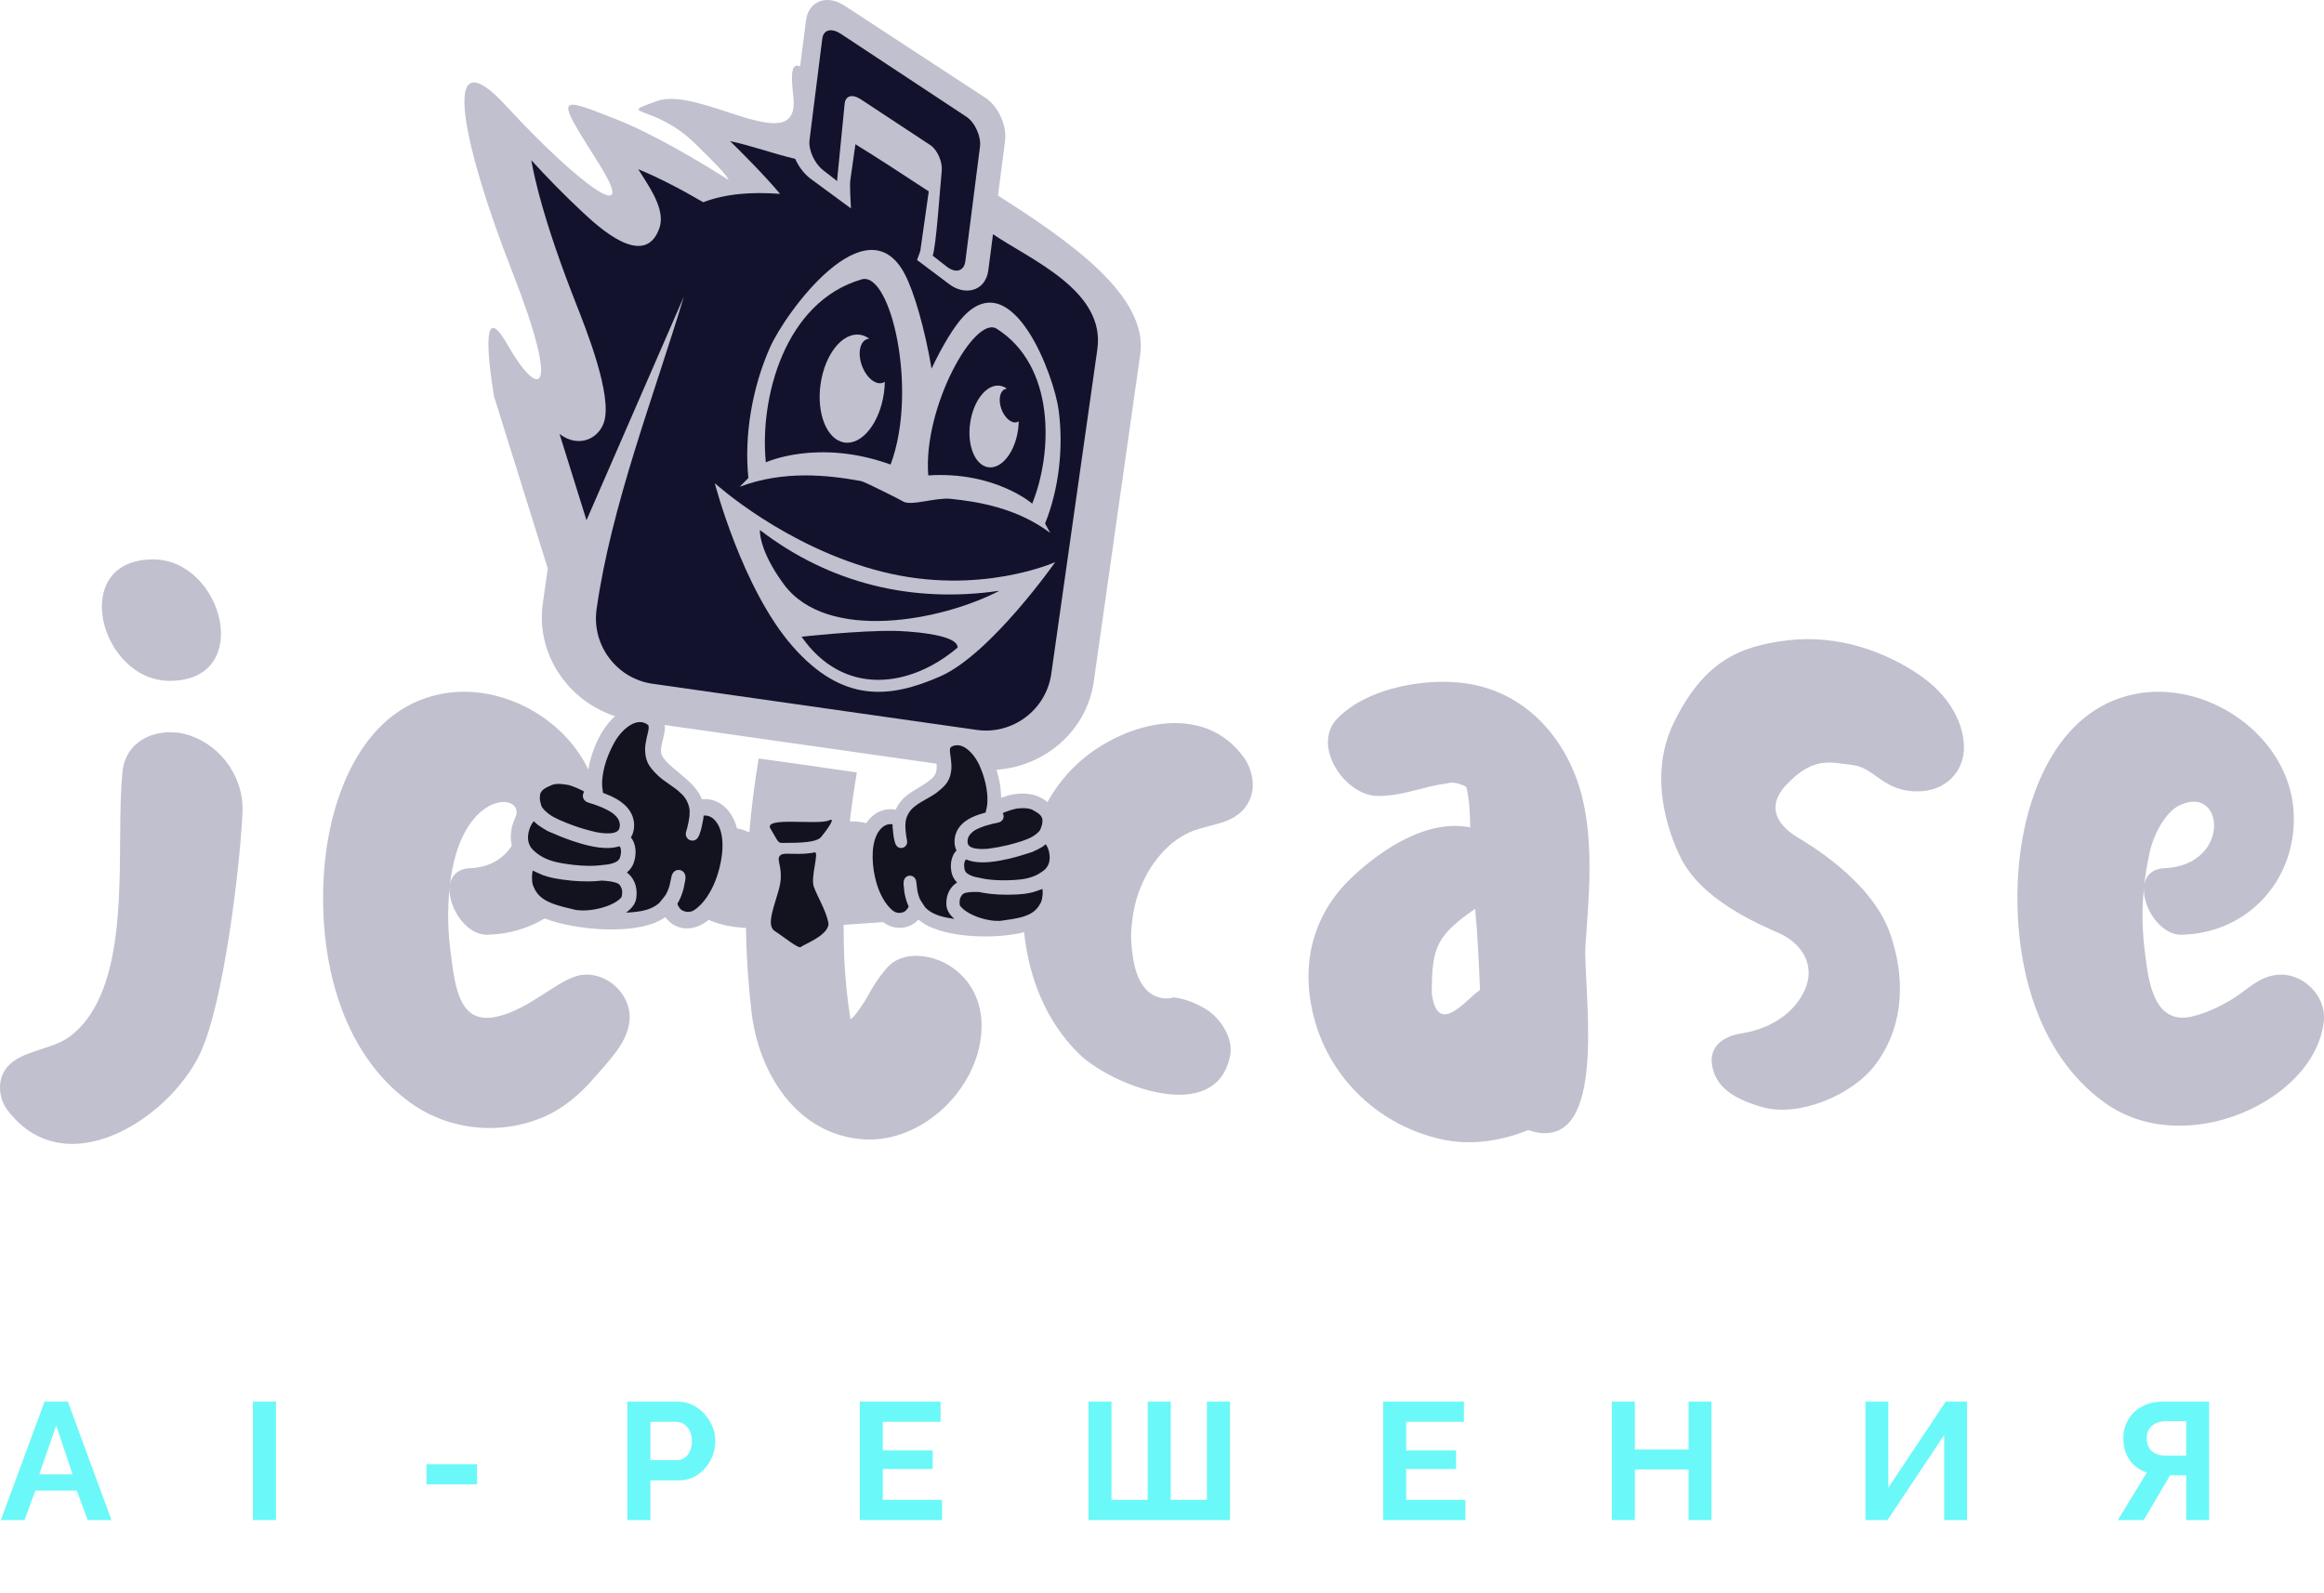 <?xml version="1.0" encoding="UTF-8"?> <svg xmlns="http://www.w3.org/2000/svg" width="105" height="72" viewBox="0 0 105 72" fill="none"><path d="M7.666 30.767C11.52 30.767 10.075 25.28 6.923 25.28C3.069 25.28 4.508 30.767 7.666 30.767ZM75.625 32.657C76.953 29.954 78.507 29.205 80.762 28.937C83.016 28.669 85.178 29.43 86.772 30.538C88.366 31.646 88.845 33.12 88.711 34.077C88.578 35.034 87.754 35.853 86.397 35.755C85.04 35.657 84.65 34.678 83.692 34.57C82.734 34.461 81.946 34.157 80.719 35.453C79.491 36.749 80.861 37.622 81.213 37.84C81.566 38.059 84.568 39.764 85.403 42.207C86.238 44.649 85.802 46.665 84.754 48.082C83.706 49.498 81.265 50.5 79.617 50.029C77.969 49.558 77.505 48.906 77.36 48.174C77.215 47.442 77.671 46.857 78.688 46.699C79.705 46.541 80.956 45.992 81.523 44.774C82.09 43.556 81.317 42.594 80.409 42.184C79.5 41.774 76.781 40.663 75.863 38.61C75.687 38.215 74.297 35.36 75.625 32.657ZM45.09 8.839C48.44 10.967 51.886 13.408 51.516 16.015L49.416 30.807C49.103 33.01 47.229 34.632 45.022 34.785C45.152 35.208 45.227 35.61 45.23 36.053C45.911 35.795 46.733 35.743 47.322 36.248C47.724 35.533 48.236 34.885 48.864 34.349C50.884 32.626 54.392 31.715 56.195 34.227C56.581 34.761 56.738 35.539 56.459 36.149C56.007 37.125 55.063 37.186 54.159 37.461C52.54 37.927 51.442 39.703 51.199 41.294C51.077 42.093 51.072 42.464 51.184 43.237C51.517 45.569 53.062 45.079 53.001 45.072C53.519 45.123 54.007 45.321 54.448 45.581C55.108 45.967 55.733 46.892 55.581 47.691C54.961 50.919 50.204 49.048 48.747 47.619C47.24 46.138 46.487 44.17 46.269 42.125C45.051 42.447 42.484 42.431 41.496 41.555C41.089 42.008 40.38 42.055 39.905 41.67C39.307 41.709 38.708 41.754 38.115 41.793C38.115 42.367 38.125 42.947 38.155 43.521C38.201 44.371 38.292 45.22 38.424 46.059C38.625 45.959 39.082 45.24 39.186 45.047C39.435 44.579 39.729 44.126 40.084 43.725C40.785 42.942 42.069 43.13 42.872 43.623C43.862 44.233 44.359 45.25 44.349 46.384C44.329 49.104 41.709 51.687 38.978 51.484C35.977 51.26 34.276 48.469 33.956 45.743C33.809 44.492 33.723 43.216 33.703 41.935C33.114 41.902 32.54 41.799 32.016 41.567C31.432 42.067 30.572 42.139 30.059 41.445C28.883 42.303 26.002 42.046 24.611 41.505C23.867 41.951 22.989 42.216 22.025 42.24C21.055 42.266 20.253 41.005 20.314 40.11C20.207 41.137 20.232 42.123 20.375 43.166C20.577 44.743 20.799 46.313 22.456 45.942C24.008 45.589 25.28 44.174 26.305 44.055C27.447 43.918 28.549 44.965 28.442 46.12C28.346 47.131 27.513 47.93 26.878 48.672C26.233 49.424 25.447 50.106 24.523 50.492C22.568 51.316 20.278 51.082 18.542 49.831C15.318 47.513 14.368 43.13 14.643 39.362C14.876 36.129 16.288 32.122 19.857 31.375C22.511 30.815 25.434 32.367 26.582 34.779C26.714 33.945 27.139 32.932 27.792 32.365C26.805 32.039 25.971 31.418 25.387 30.625C24.692 29.681 24.351 28.491 24.525 27.264L24.749 25.687L22.326 17.927C22.326 17.927 21.452 12.995 22.916 15.556C24.381 18.117 25.361 17.935 23.146 12.284C20.932 6.632 19.773 1.414 22.88 4.798C25.986 8.181 28.992 10.467 27.057 7.393C25.123 4.318 25.069 4.297 27.845 5.392C29.509 6.049 31.549 7.263 32.917 8.131C32.852 7.92 32.29 7.359 31.422 6.504C29.534 4.648 27.752 5.26 29.686 4.564C31.62 3.868 36.178 7.288 35.843 4.368C35.706 3.18 35.795 2.851 36.149 3.001L36.42 0.887C36.479 0.467 36.734 0.123 37.153 0.026C37.504 -0.056 37.865 0.065 38.164 0.262L44.522 4.419C45.109 4.806 45.506 5.689 45.408 6.378L45.09 8.839ZM39.137 37.197C39.441 36.748 39.921 36.488 40.469 36.589C40.763 35.928 41.299 35.755 41.848 35.377C42.237 35.109 42.354 34.964 42.314 34.511L33.861 33.308L30.035 32.763C30.042 32.839 30.041 32.915 30.033 32.991C30.004 33.292 29.868 33.644 29.862 33.94C29.851 34.545 31.4 35.2 31.707 36.116C32.544 36.042 33.107 36.681 33.297 37.434C33.475 37.463 33.657 37.527 33.855 37.613C33.952 36.496 34.093 35.382 34.276 34.279C34.983 34.373 36.492 34.579 38.714 34.906C38.588 35.641 38.481 36.38 38.394 37.12C38.646 37.112 38.896 37.139 39.137 37.197ZM23.125 38.216C23.024 37.805 23.098 37.341 23.275 36.964C23.82 35.801 20.79 35.549 20.319 40.064C20.364 39.612 20.644 39.261 21.238 39.235C22.075 39.201 22.715 38.844 23.125 38.216ZM8.583 33.237C7.306 32.801 5.716 33.33 5.542 34.83C5.163 38.229 6.138 44.465 3.22 46.792C2.396 47.455 0.997 47.437 0.33 48.216C-0.129 48.751 -0.088 49.588 0.324 50.146C2.924 53.616 7.643 50.576 9.047 47.594C10.095 45.364 10.835 39.286 10.957 36.719C11.027 35.19 10.051 33.743 8.583 33.237ZM71.635 42.682C71.787 40.572 71.995 38.279 71.523 36.19C70.96 33.709 69.264 31.543 66.7 30.968C64.776 30.531 61.831 31.004 60.415 32.478C59.242 33.698 60.76 35.966 62.258 35.971C63.202 35.971 63.989 35.676 64.903 35.478C65.106 35.437 65.309 35.417 65.512 35.376C65.702 35.332 66.067 35.451 66.248 35.554C66.395 36.144 66.416 36.78 66.426 37.39C64.488 37.009 62.484 38.35 61.146 39.586C59.206 41.376 58.694 43.806 59.46 46.308C60.293 49.018 62.598 51.011 65.355 51.529C66.574 51.753 67.905 51.536 69.046 51.067C69.244 51.133 69.437 51.184 69.629 51.199C72.69 51.486 71.5 44.468 71.635 42.682ZM64.689 44.899C64.689 42.788 64.901 42.294 66.649 41.066C66.761 42.294 66.822 43.51 66.868 44.742C66.294 45.091 64.959 46.923 64.689 44.899ZM102.855 44.055C102.023 44.152 101.53 44.742 100.85 45.154C100.281 45.499 99.657 45.794 99.007 45.942C97.267 46.332 97.058 44.197 96.925 43.166C96.783 42.123 96.758 41.137 96.865 40.11C96.804 41.005 97.606 42.266 98.576 42.24C101.642 42.164 103.835 39.652 103.622 36.612C103.378 33.215 99.687 30.683 96.408 31.375C92.838 32.122 91.427 36.129 91.193 39.362C90.919 43.13 91.869 47.513 95.093 49.831C98.726 52.449 104.65 49.721 104.993 46.12C105.1 44.965 103.998 43.918 102.855 44.055ZM97.083 38.717C97.215 37.92 97.712 36.851 98.372 36.444C100.513 35.291 100.856 39.11 97.788 39.235C97.195 39.261 96.915 39.612 96.87 40.064C96.915 39.627 96.986 39.179 97.083 38.717Z" fill="#C0C0CE"></path><path fill-rule="evenodd" clip-rule="evenodd" d="M25.281 19.61L26.498 23.51L30.898 13.402C29.515 17.989 27.62 22.836 26.954 27.529C26.724 29.152 27.861 30.669 29.482 30.899L44.131 32.985C45.752 33.215 47.266 32.076 47.497 30.453L49.579 15.783C49.953 13.148 46.602 11.755 44.864 10.585L44.651 12.23C44.517 13.173 43.581 13.383 42.867 12.827L41.434 11.75L41.58 11.34L41.962 8.649C40.745 7.846 39.572 7.087 38.649 6.518L38.417 8.153C38.382 8.407 38.438 9.117 38.446 9.418L36.596 8.057C36.321 7.842 36.082 7.527 35.927 7.178C34.939 6.948 33.999 6.593 32.983 6.377C33.019 6.41 33.054 6.444 33.089 6.478C33.412 6.796 34.544 7.919 35.243 8.761C33.966 8.663 32.771 8.755 31.773 9.139C30.812 8.578 29.809 8.047 28.837 7.646C28.922 7.78 29.007 7.915 29.091 8.05C29.474 8.657 30.054 9.568 29.791 10.312C29.126 12.198 27.038 10.257 26.309 9.576C25.515 8.835 24.751 8.054 24.017 7.254C24.013 7.25 24.009 7.245 24.004 7.241C24.109 7.829 24.267 8.461 24.336 8.723C24.779 10.39 25.375 12.059 26.003 13.664C26.459 14.826 27.7 17.903 27.281 19.099C27.082 19.668 26.543 20.013 25.944 19.913C25.694 19.871 25.476 19.759 25.281 19.61ZM37.991 1.53L43.66 5.274C44.065 5.541 44.339 6.2 44.275 6.636L43.613 11.822C43.549 12.258 43.173 12.36 42.772 12.047L42.14 11.554C42.3 11.104 42.479 8.4 42.549 7.715C42.588 7.34 42.368 6.778 42.023 6.551L38.881 4.481C38.536 4.254 38.211 4.301 38.163 4.674L37.83 8.054C37.825 8.095 37.822 8.14 37.823 8.184L37.19 7.691C36.79 7.378 36.52 6.766 36.575 6.329L37.15 1.756C37.205 1.318 37.586 1.263 37.991 1.53Z" fill="#12122C"></path><path fill-rule="evenodd" clip-rule="evenodd" d="M32.294 21.834C32.294 21.834 35.475 24.736 39.867 25.839C44.258 26.942 47.677 25.401 47.677 25.401C47.677 25.401 44.756 29.568 42.48 30.566C40.205 31.564 38.067 31.793 35.797 29.193C33.527 26.592 32.294 21.834 32.294 21.834Z" fill="#C0C0CE"></path><path fill-rule="evenodd" clip-rule="evenodd" d="M34.333 23.951C37.48 26.366 41.211 27.274 45.153 26.697C42.577 28.044 37.37 29.061 35.41 26.399C34.263 24.841 34.333 23.951 34.333 23.951Z" fill="#12122C"></path><path fill-rule="evenodd" clip-rule="evenodd" d="M36.216 28.774C36.216 28.774 38.794 28.487 40.421 28.51C40.774 28.515 43.279 28.619 43.267 29.263C41.115 31.091 38.107 31.49 36.216 28.774Z" fill="#12122C"></path><path fill-rule="evenodd" clip-rule="evenodd" d="M33.812 21.602C33.614 19.654 33.993 17.503 34.783 15.714C35.497 14.097 39.159 9.106 40.882 12.393C41.306 13.203 41.788 14.879 42.088 16.658C42.581 15.614 43.12 14.727 43.551 14.278C45.779 11.957 47.624 17 47.829 18.52C48.055 20.201 47.852 22.084 47.217 23.659L47.449 24.082C45.965 22.968 44.226 22.671 42.938 22.541C42.276 22.474 41.13 22.887 40.795 22.656C40.719 22.604 39.068 21.771 38.909 21.741C37.441 21.471 35.42 21.24 33.419 21.997L33.812 21.602Z" fill="#C0C0CE"></path><path fill-rule="evenodd" clip-rule="evenodd" d="M40.237 20.993C41.494 17.655 40.248 12.242 38.93 12.625C35.434 13.64 34.31 18.021 34.602 20.893C34.602 20.893 36.953 19.806 40.237 20.993ZM38.851 15.127C39.003 15.148 39.143 15.21 39.27 15.304C39.239 15.306 39.209 15.312 39.179 15.322C38.852 15.43 38.744 15.96 38.937 16.506C39.13 17.053 39.553 17.408 39.88 17.3C39.915 17.289 39.947 17.272 39.977 17.252C39.974 17.419 39.961 17.591 39.936 17.766C39.745 19.111 38.95 20.111 38.159 19.998C37.369 19.886 36.883 18.704 37.074 17.359C37.265 16.014 38.06 15.014 38.851 15.127Z" fill="#12122C"></path><path fill-rule="evenodd" clip-rule="evenodd" d="M34.812 37.449C35.153 38.014 35.141 38.106 35.366 38.091C35.591 38.076 36.837 38.142 37.094 37.83C37.351 37.517 37.792 36.915 37.466 37.068C36.962 37.306 34.472 36.884 34.812 37.449Z" fill="#131320"></path><path fill-rule="evenodd" clip-rule="evenodd" d="M36.806 38.517C36.806 38.517 36.578 38.587 36.044 38.587C35.51 38.587 35.291 38.532 35.199 38.728C35.107 38.923 35.414 39.33 35.204 40.137C34.993 40.943 34.596 41.814 35.005 42.075C35.414 42.336 36.082 42.895 36.185 42.792C36.289 42.69 37.538 42.234 37.422 41.674C37.306 41.114 36.916 40.495 36.767 40.064C36.618 39.633 37.023 38.477 36.806 38.517Z" fill="#131320"></path><path fill-rule="evenodd" clip-rule="evenodd" d="M41.939 21.483C41.698 18.412 44.033 14.222 45.034 14.857C47.69 16.542 47.569 20.447 46.636 22.759C46.636 22.759 44.948 21.29 41.939 21.483ZM45.175 17.431C45.29 17.448 45.397 17.494 45.492 17.565C45.469 17.567 45.446 17.572 45.424 17.579C45.176 17.66 45.094 18.062 45.241 18.475C45.387 18.888 45.706 19.157 45.953 19.075C45.98 19.066 46.005 19.054 46.027 19.038C46.025 19.165 46.015 19.295 45.996 19.427C45.852 20.445 45.25 21.2 44.653 21.115C44.055 21.03 43.687 20.137 43.832 19.119C43.976 18.102 44.578 17.346 45.175 17.431Z" fill="#12122C"></path><path d="M26.396 35.776C26.36 35.755 26.324 35.734 26.288 35.714C26.143 35.641 25.99 35.572 25.833 35.518C25.782 35.501 25.731 35.484 25.681 35.473C25.517 35.443 25.338 35.418 25.169 35.427C25.097 35.431 25.032 35.444 24.963 35.462C24.836 35.516 24.618 35.608 24.524 35.698L24.519 35.703C24.482 35.738 24.411 35.835 24.406 35.884L24.405 35.894L24.404 35.897C24.397 35.956 24.388 36.014 24.39 36.073C24.392 36.168 24.416 36.267 24.443 36.358C24.456 36.4 24.473 36.455 24.497 36.492C24.514 36.517 24.541 36.542 24.559 36.565C24.574 36.582 24.588 36.601 24.605 36.618C24.66 36.675 24.723 36.726 24.783 36.773C24.844 36.818 24.908 36.862 24.974 36.901C25.005 36.918 25.036 36.933 25.067 36.95C25.21 37.025 25.357 37.091 25.507 37.151C25.668 37.215 25.829 37.279 25.992 37.335C26.3 37.442 26.613 37.531 26.928 37.603C27.071 37.632 27.218 37.653 27.366 37.659C27.491 37.664 27.624 37.66 27.745 37.628C27.769 37.621 27.793 37.614 27.816 37.604C27.875 37.58 27.91 37.554 27.949 37.506C27.967 37.479 27.98 37.449 27.988 37.418C27.999 37.376 28.003 37.331 28.004 37.287C28.004 37.203 27.983 37.118 27.944 37.043C27.904 36.965 27.846 36.895 27.782 36.836L27.776 36.831L27.772 36.826C27.692 36.745 27.551 36.661 27.448 36.607C27.37 36.567 27.291 36.53 27.215 36.494C27.151 36.467 27.081 36.442 27.013 36.416C26.945 36.391 26.877 36.362 26.811 36.34C26.773 36.33 26.733 36.319 26.694 36.307C26.645 36.293 26.596 36.277 26.549 36.258C26.524 36.247 26.5 36.235 26.478 36.221C26.354 36.142 26.299 35.989 26.355 35.851C26.366 35.822 26.38 35.797 26.396 35.776ZM30.604 40.842C30.64 40.954 30.725 41.088 30.819 41.138C30.978 41.223 31.171 41.236 31.329 41.149C31.79 40.873 32.144 40.274 32.329 39.781L32.331 39.776C32.589 39.112 32.78 38.111 32.517 37.427C32.461 37.282 32.368 37.13 32.254 37.023C32.117 36.895 31.964 36.843 31.791 36.854C31.788 36.894 31.784 36.934 31.78 36.974L31.777 36.995C31.733 37.233 31.688 37.486 31.601 37.71C31.557 37.823 31.508 37.924 31.383 37.97L31.371 37.974L31.36 37.977C31.155 38.033 30.961 37.861 30.986 37.652C30.988 37.636 30.992 37.619 30.995 37.605C30.999 37.589 31.005 37.571 31.01 37.553C31.024 37.502 31.038 37.452 31.052 37.4C31.095 37.231 31.129 37.059 31.151 36.886C31.153 36.837 31.154 36.788 31.156 36.739C31.157 36.712 31.159 36.683 31.159 36.662L31.159 36.659L31.158 36.65C31.155 36.576 31.145 36.501 31.124 36.433L31.121 36.424C31.097 36.337 31.065 36.256 31.024 36.178C30.981 36.095 30.925 36.019 30.864 35.948C30.83 35.909 30.79 35.874 30.752 35.839C30.712 35.801 30.673 35.762 30.63 35.727C30.532 35.647 30.428 35.574 30.325 35.501C30.141 35.372 29.955 35.246 29.784 35.099L29.778 35.094L29.772 35.088C29.616 34.94 29.462 34.789 29.343 34.608C29.269 34.497 29.219 34.366 29.185 34.237C29.17 34.181 29.165 34.121 29.159 34.063C29.151 33.99 29.143 33.916 29.145 33.843C29.148 33.747 29.16 33.652 29.175 33.558C29.182 33.514 29.192 33.47 29.201 33.426C29.21 33.382 29.218 33.337 29.229 33.293C29.247 33.218 29.267 33.143 29.283 33.067C29.295 33.009 29.306 32.948 29.308 32.888C29.309 32.859 29.308 32.82 29.297 32.793C29.29 32.775 29.274 32.758 29.261 32.748C29.181 32.685 29.086 32.649 28.983 32.635C28.918 32.626 28.852 32.63 28.789 32.642C28.716 32.656 28.646 32.681 28.579 32.712C28.428 32.785 28.291 32.891 28.171 33.008C28.044 33.132 27.932 33.272 27.836 33.421C27.825 33.439 27.814 33.456 27.803 33.474L27.799 33.482L27.796 33.486C27.788 33.498 27.779 33.517 27.769 33.534C27.756 33.556 27.744 33.578 27.732 33.599C27.721 33.619 27.71 33.639 27.7 33.659C27.657 33.739 27.616 33.821 27.579 33.904C27.438 34.211 27.326 34.537 27.26 34.869C27.232 35.011 27.215 35.159 27.205 35.302C27.201 35.397 27.202 35.511 27.216 35.609L27.217 35.615C27.223 35.668 27.23 35.721 27.237 35.774L27.245 35.828C27.361 35.873 27.477 35.921 27.593 35.971L27.604 35.977C27.649 35.998 27.693 36.019 27.738 36.042C27.79 36.069 27.841 36.097 27.892 36.127C28.007 36.196 28.116 36.274 28.215 36.365C28.335 36.475 28.439 36.601 28.514 36.745C28.602 36.911 28.649 37.098 28.651 37.286C28.651 37.385 28.64 37.484 28.616 37.58C28.593 37.674 28.555 37.765 28.504 37.847C28.533 37.879 28.559 37.915 28.581 37.953C28.679 38.123 28.717 38.327 28.716 38.521C28.716 38.685 28.677 38.871 28.622 39.022L28.618 39.032L28.613 39.043C28.586 39.106 28.551 39.169 28.509 39.228C28.457 39.302 28.393 39.37 28.322 39.429C28.428 39.504 28.513 39.601 28.591 39.724C28.672 39.855 28.724 40.003 28.747 40.155C28.77 40.303 28.766 40.455 28.744 40.603L28.742 40.613C28.724 40.711 28.682 40.813 28.633 40.89L28.629 40.899L28.622 40.908C28.575 40.978 28.517 41.044 28.454 41.104C28.401 41.154 28.345 41.2 28.286 41.243C28.352 41.238 28.418 41.233 28.485 41.229C28.617 41.219 28.749 41.207 28.881 41.186C28.999 41.167 29.116 41.142 29.231 41.107C29.333 41.075 29.434 41.035 29.528 40.984C29.614 40.938 29.695 40.882 29.77 40.819C29.788 40.804 29.81 40.776 29.825 40.757C29.864 40.711 29.902 40.663 29.939 40.615C29.991 40.549 30.045 40.483 30.092 40.413C30.157 40.292 30.206 40.165 30.246 40.036C30.264 39.971 30.276 39.902 30.291 39.834C30.304 39.774 30.317 39.714 30.33 39.653C30.338 39.606 30.35 39.56 30.368 39.516C30.425 39.383 30.551 39.296 30.698 39.315C30.851 39.334 30.953 39.456 30.969 39.605C30.974 39.656 30.971 39.706 30.964 39.757L30.962 39.769L30.96 39.777C30.948 39.84 30.934 39.907 30.921 39.974C30.904 40.056 30.892 40.139 30.869 40.219C30.817 40.397 30.752 40.569 30.666 40.733L30.663 40.739C30.644 40.774 30.624 40.808 30.604 40.842ZM27.846 38.943C27.893 38.916 27.936 38.88 27.968 38.837C27.982 38.817 27.996 38.795 28.006 38.773C28.026 38.726 28.058 38.566 28.059 38.514C28.06 38.464 28.057 38.412 28.046 38.363C28.04 38.334 28.031 38.3 28.016 38.273C28.014 38.269 28.011 38.264 28.007 38.259C27.997 38.254 27.986 38.249 27.975 38.244C27.956 38.251 27.936 38.257 27.917 38.262C27.73 38.313 27.535 38.327 27.341 38.321C27.159 38.315 26.977 38.291 26.798 38.257C26.619 38.223 26.443 38.179 26.27 38.128C26.134 38.088 26 38.048 25.866 38.002C25.493 37.874 25.126 37.726 24.765 37.566L24.75 37.559L24.737 37.551C24.595 37.47 24.454 37.386 24.322 37.29C24.273 37.255 24.228 37.217 24.187 37.176C24.165 37.156 24.143 37.134 24.122 37.112C24.067 37.166 24.02 37.24 23.987 37.307C23.958 37.366 23.934 37.426 23.915 37.489C23.893 37.559 23.877 37.632 23.866 37.706C23.861 37.743 23.858 37.78 23.856 37.818C23.855 37.855 23.856 37.893 23.859 37.93C23.865 38.004 23.881 38.077 23.908 38.146C23.935 38.216 23.976 38.283 24.021 38.343C24.236 38.576 24.497 38.745 24.793 38.855C24.903 38.896 25.015 38.93 25.129 38.958C25.187 38.972 25.247 38.983 25.305 38.994C25.367 39.005 25.429 39.017 25.491 39.027C25.74 39.067 25.99 39.099 26.242 39.113C26.304 39.117 26.366 39.118 26.428 39.121C26.489 39.123 26.55 39.127 26.608 39.127C26.724 39.125 26.844 39.127 26.964 39.117L26.967 39.117C27.05 39.111 27.135 39.1 27.219 39.091C27.304 39.082 27.389 39.075 27.471 39.063C27.514 39.055 27.56 39.047 27.605 39.035C27.688 39.013 27.769 38.981 27.846 38.943ZM24.069 39.34C24.049 39.436 24.036 39.539 24.035 39.619C24.035 39.734 24.041 39.864 24.071 39.977C24.076 39.997 24.083 40.017 24.091 40.036C24.099 40.054 24.108 40.07 24.115 40.088C24.148 40.172 24.191 40.251 24.243 40.325C24.298 40.403 24.364 40.475 24.438 40.537C24.612 40.685 24.835 40.788 25.05 40.862C25.319 40.956 25.598 41.021 25.875 41.087C25.929 41.1 25.983 41.113 26.037 41.125C26.134 41.135 26.232 41.141 26.329 41.145C26.581 41.142 26.833 41.111 27.078 41.052C27.311 40.996 27.543 40.916 27.754 40.8C27.843 40.751 27.931 40.693 28.007 40.623C28.032 40.6 28.056 40.575 28.076 40.547C28.105 40.487 28.116 40.311 28.107 40.249C28.098 40.185 28.079 40.12 28.045 40.065L28.037 40.051C28.004 39.99 27.969 39.952 27.908 39.922C27.814 39.874 27.683 39.851 27.579 39.831C27.518 39.823 27.457 39.816 27.396 39.809C27.327 39.803 27.258 39.797 27.189 39.793C27.132 39.799 27.074 39.806 27.018 39.81C26.887 39.823 26.755 39.825 26.622 39.83C26.553 39.832 26.484 39.828 26.415 39.827C26.346 39.826 26.277 39.825 26.208 39.822C25.932 39.812 25.657 39.783 25.383 39.745C25.314 39.735 25.245 39.723 25.176 39.711C25.105 39.699 25.033 39.688 24.963 39.672C24.82 39.641 24.68 39.6 24.542 39.552L24.525 39.546C24.372 39.481 24.218 39.414 24.069 39.34Z" fill="#131320"></path><path d="M45.303 36.745C45.337 36.729 45.372 36.713 45.406 36.699C45.544 36.645 45.688 36.596 45.835 36.561C45.882 36.549 45.93 36.539 45.976 36.533C46.127 36.52 46.291 36.513 46.444 36.536C46.509 36.546 46.566 36.564 46.627 36.586C46.738 36.645 46.926 36.748 47.003 36.838L47.008 36.843C47.038 36.877 47.094 36.971 47.095 37.016L47.094 37.025L47.094 37.028C47.097 37.081 47.099 37.135 47.093 37.188C47.082 37.275 47.052 37.361 47.02 37.442C47.005 37.478 46.984 37.527 46.959 37.558C46.942 37.579 46.915 37.6 46.897 37.618C46.882 37.633 46.867 37.649 46.85 37.663C46.795 37.709 46.734 37.75 46.676 37.788C46.617 37.823 46.556 37.857 46.492 37.886C46.463 37.9 46.433 37.91 46.403 37.922C46.268 37.979 46.129 38.026 45.988 38.067C45.837 38.111 45.686 38.154 45.533 38.191C45.245 38.261 44.954 38.314 44.663 38.352C44.531 38.365 44.396 38.372 44.261 38.364C44.148 38.358 44.028 38.343 43.921 38.303C43.9 38.295 43.879 38.286 43.859 38.275C43.808 38.248 43.779 38.222 43.748 38.175C43.734 38.149 43.725 38.121 43.72 38.092C43.714 38.053 43.713 38.012 43.717 37.972C43.724 37.896 43.751 37.821 43.792 37.757C43.836 37.689 43.894 37.632 43.957 37.583L43.962 37.579L43.967 37.575C44.047 37.508 44.181 37.445 44.279 37.406C44.353 37.376 44.428 37.349 44.499 37.323C44.56 37.304 44.625 37.288 44.689 37.271C44.753 37.253 44.817 37.234 44.879 37.219C44.913 37.213 44.951 37.207 44.988 37.199C45.033 37.191 45.079 37.181 45.123 37.167C45.146 37.16 45.169 37.151 45.19 37.14C45.309 37.08 45.372 36.946 45.334 36.817C45.326 36.789 45.316 36.766 45.303 36.745ZM41.055 40.962C41.013 41.061 40.924 41.174 40.835 41.212C40.684 41.275 40.508 41.27 40.373 41.176C39.979 40.887 39.711 40.314 39.587 39.852L39.585 39.847C39.41 39.224 39.324 38.301 39.621 37.706C39.684 37.579 39.782 37.45 39.894 37.363C40.029 37.259 40.172 37.225 40.328 37.25C40.327 37.287 40.327 37.323 40.327 37.36L40.328 37.379C40.348 37.598 40.366 37.831 40.426 38.041C40.456 38.148 40.491 38.243 40.6 38.296L40.61 38.3L40.62 38.304C40.801 38.372 40.991 38.234 40.986 38.042C40.986 38.027 40.984 38.012 40.982 37.999C40.98 37.984 40.977 37.968 40.974 37.951C40.965 37.904 40.957 37.856 40.949 37.809C40.924 37.652 40.909 37.494 40.904 37.335C40.907 37.29 40.91 37.246 40.912 37.202C40.914 37.177 40.914 37.151 40.916 37.132L40.917 37.129L40.918 37.12C40.927 37.054 40.943 36.987 40.968 36.927L40.971 36.919C41.001 36.843 41.036 36.772 41.08 36.705C41.127 36.634 41.184 36.57 41.245 36.511C41.279 36.479 41.319 36.451 41.356 36.422C41.395 36.391 41.435 36.359 41.476 36.332C41.572 36.268 41.672 36.211 41.772 36.154C41.95 36.053 42.129 35.955 42.296 35.837L42.302 35.833L42.308 35.828C42.462 35.708 42.614 35.585 42.738 35.431C42.814 35.337 42.871 35.223 42.913 35.11C42.932 35.06 42.941 35.006 42.952 34.954C42.966 34.889 42.979 34.822 42.983 34.756C42.989 34.669 42.987 34.582 42.981 34.496C42.978 34.455 42.973 34.415 42.969 34.374C42.965 34.333 42.962 34.292 42.956 34.251C42.945 34.182 42.934 34.112 42.926 34.042C42.92 33.988 42.915 33.932 42.919 33.878C42.92 33.851 42.925 33.816 42.937 33.792C42.945 33.777 42.961 33.764 42.973 33.755C43.052 33.705 43.141 33.681 43.235 33.677C43.294 33.675 43.354 33.684 43.41 33.7C43.475 33.719 43.536 33.748 43.593 33.782C43.724 33.861 43.839 33.969 43.938 34.086C44.042 34.209 44.131 34.345 44.205 34.489C44.213 34.506 44.222 34.522 44.23 34.539L44.233 34.547L44.235 34.55C44.241 34.563 44.248 34.58 44.256 34.597C44.265 34.618 44.274 34.638 44.283 34.659C44.292 34.678 44.299 34.697 44.307 34.716C44.339 34.792 44.369 34.869 44.396 34.947C44.496 35.238 44.569 35.542 44.6 35.849C44.613 35.98 44.616 36.115 44.612 36.245C44.607 36.332 44.597 36.435 44.576 36.522L44.575 36.528C44.564 36.575 44.553 36.623 44.542 36.67L44.531 36.718C44.421 36.749 44.312 36.782 44.203 36.817L44.193 36.821C44.15 36.837 44.108 36.852 44.066 36.869C44.016 36.888 43.967 36.909 43.919 36.932C43.809 36.985 43.703 37.046 43.605 37.119C43.487 37.208 43.383 37.313 43.302 37.437C43.208 37.58 43.149 37.745 43.132 37.914C43.123 38.004 43.124 38.095 43.137 38.184C43.15 38.271 43.176 38.356 43.215 38.435C43.187 38.462 43.16 38.492 43.137 38.524C43.034 38.669 42.981 38.851 42.965 39.027C42.951 39.175 42.97 39.347 43.007 39.488L43.009 39.498L43.013 39.508C43.032 39.568 43.059 39.627 43.091 39.684C43.132 39.756 43.184 39.823 43.243 39.882C43.14 39.941 43.055 40.021 42.974 40.126C42.889 40.237 42.829 40.367 42.795 40.502C42.762 40.635 42.752 40.772 42.759 40.908L42.76 40.917C42.768 41.007 42.797 41.103 42.834 41.177L42.838 41.186L42.843 41.194C42.88 41.262 42.926 41.327 42.978 41.387C43.022 41.437 43.069 41.483 43.118 41.527C43.058 41.517 42.999 41.507 42.94 41.497C42.821 41.477 42.702 41.454 42.585 41.423C42.48 41.396 42.375 41.364 42.275 41.321C42.185 41.284 42.097 41.239 42.016 41.185C41.942 41.135 41.874 41.078 41.812 41.014C41.797 40.999 41.78 40.971 41.767 40.953C41.736 40.908 41.706 40.862 41.676 40.815C41.636 40.75 41.592 40.686 41.556 40.619C41.508 40.504 41.474 40.384 41.45 40.264C41.439 40.204 41.434 40.14 41.426 40.077C41.419 40.022 41.413 39.966 41.406 39.91C41.403 39.867 41.397 39.824 41.384 39.783C41.344 39.658 41.238 39.568 41.102 39.572C40.963 39.576 40.86 39.678 40.833 39.812C40.823 39.856 40.822 39.902 40.824 39.949L40.824 39.96L40.825 39.967C40.831 40.026 40.837 40.087 40.844 40.149C40.852 40.225 40.856 40.301 40.87 40.375C40.901 40.541 40.945 40.703 41.008 40.858L41.011 40.864C41.025 40.897 41.04 40.93 41.055 40.962ZM43.715 39.484C43.676 39.455 43.64 39.419 43.615 39.377C43.603 39.358 43.593 39.337 43.586 39.316C43.572 39.272 43.557 39.125 43.56 39.078C43.564 39.032 43.571 38.986 43.585 38.942C43.593 38.916 43.604 38.886 43.62 38.864C43.622 38.86 43.626 38.855 43.629 38.851C43.639 38.847 43.649 38.844 43.66 38.841C43.676 38.848 43.694 38.855 43.711 38.862C43.876 38.925 44.051 38.954 44.226 38.965C44.392 38.976 44.559 38.97 44.724 38.955C44.888 38.94 45.051 38.915 45.213 38.884C45.339 38.86 45.464 38.835 45.589 38.806C45.938 38.722 46.283 38.62 46.623 38.506L46.637 38.502L46.65 38.496C46.785 38.434 46.921 38.371 47.048 38.296C47.096 38.268 47.14 38.238 47.18 38.204C47.202 38.188 47.224 38.17 47.245 38.152C47.29 38.206 47.325 38.276 47.349 38.34C47.37 38.396 47.388 38.453 47.4 38.511C47.413 38.577 47.422 38.644 47.424 38.711C47.426 38.745 47.426 38.78 47.424 38.814C47.422 38.848 47.418 38.882 47.412 38.915C47.4 38.981 47.378 39.046 47.348 39.106C47.318 39.167 47.275 39.224 47.229 39.275C47.014 39.466 46.764 39.597 46.486 39.671C46.383 39.699 46.279 39.719 46.173 39.735C46.119 39.742 46.065 39.746 46.01 39.751C45.953 39.756 45.897 39.762 45.84 39.766C45.611 39.78 45.382 39.787 45.152 39.778C45.096 39.776 45.04 39.772 44.983 39.769C44.928 39.765 44.873 39.763 44.82 39.759C44.715 39.746 44.607 39.738 44.499 39.719L44.496 39.718C44.421 39.706 44.346 39.688 44.27 39.673C44.194 39.657 44.118 39.644 44.045 39.625C44.007 39.614 43.965 39.604 43.926 39.589C43.853 39.561 43.782 39.525 43.715 39.484ZM47.099 40.172C47.109 40.261 47.111 40.355 47.106 40.428C47.096 40.532 47.079 40.65 47.042 40.749C47.035 40.767 47.028 40.784 47.019 40.8C47.01 40.816 47 40.83 46.992 40.846C46.955 40.918 46.91 40.987 46.856 41.048C46.799 41.115 46.733 41.174 46.661 41.224C46.491 41.342 46.28 41.416 46.079 41.465C45.827 41.526 45.569 41.56 45.313 41.596C45.263 41.603 45.213 41.61 45.163 41.616C45.074 41.617 44.986 41.614 44.897 41.608C44.669 41.584 44.444 41.534 44.227 41.46C44.021 41.389 43.819 41.296 43.638 41.173C43.561 41.12 43.487 41.06 43.424 40.991C43.404 40.968 43.384 40.943 43.368 40.916C43.347 40.859 43.353 40.699 43.366 40.643C43.38 40.586 43.403 40.529 43.438 40.482L43.447 40.47C43.482 40.418 43.517 40.387 43.575 40.364C43.664 40.33 43.784 40.32 43.88 40.311C43.936 40.309 43.992 40.308 44.048 40.307C44.111 40.307 44.174 40.308 44.236 40.31C44.288 40.321 44.339 40.333 44.389 40.341C44.507 40.364 44.627 40.377 44.746 40.393C44.809 40.401 44.871 40.404 44.934 40.409C44.996 40.413 45.059 40.419 45.122 40.423C45.373 40.437 45.624 40.435 45.875 40.424C45.938 40.421 46.001 40.416 46.065 40.412C46.13 40.407 46.196 40.403 46.262 40.395C46.393 40.379 46.524 40.355 46.653 40.323L46.668 40.319C46.813 40.273 46.958 40.227 47.099 40.172Z" fill="#131320"></path><path d="M2.013 63.34H3.068L5.036 68.692H3.965L3.468 67.358H1.598L1.108 68.692H0.038L2.013 63.34ZM3.279 66.627L2.54 64.418L1.772 66.627H3.279ZM11.427 68.692V63.34H12.468V68.692H11.427ZM19.268 67.079V66.167H21.552V67.079H19.268ZM28.344 68.692V63.34H30.613C30.86 63.34 31.086 63.39 31.292 63.491C31.498 63.591 31.676 63.727 31.827 63.898C31.983 64.069 32.104 64.26 32.189 64.471C32.275 64.682 32.317 64.898 32.317 65.119C32.317 65.421 32.247 65.707 32.106 65.978C31.965 66.25 31.772 66.471 31.526 66.642C31.279 66.813 30.988 66.898 30.651 66.898H29.385V68.692H28.344ZM29.385 65.986H30.591C30.716 65.986 30.83 65.951 30.93 65.88C31.031 65.81 31.111 65.71 31.171 65.579C31.232 65.443 31.262 65.29 31.262 65.119C31.262 64.933 31.227 64.775 31.156 64.644C31.091 64.514 31.003 64.416 30.892 64.35C30.787 64.285 30.671 64.252 30.546 64.252H29.385V65.986ZM42.562 67.78V68.692H38.846V63.34H42.495V64.252H39.886V65.541H42.14V66.386H39.886V67.78H42.562ZM49.178 68.692V63.34H50.218V67.78H51.854V63.34H52.894V67.78H54.53V63.34H55.571V68.692H49.178ZM66.208 67.78V68.692H62.492V63.34H66.14V64.252H63.532V65.541H65.786V66.386H63.532V67.78H66.208ZM77.324 63.34V68.692H76.291V66.408H73.864V68.692H72.824V63.34H73.864V65.504H76.291V63.34H77.324ZM84.283 68.692V63.34H85.316V67.23L87.909 63.34H88.874V68.692H87.841V64.848L85.278 68.692H84.283ZM95.686 68.692L96.997 66.544C96.666 66.433 96.404 66.242 96.213 65.971C96.028 65.695 95.934 65.368 95.934 64.991C95.934 64.674 96.01 64.393 96.161 64.147C96.311 63.895 96.52 63.699 96.786 63.559C97.053 63.413 97.364 63.34 97.721 63.34H99.809V68.692H98.776V66.672H98.234C98.204 66.672 98.171 66.672 98.136 66.672C98.106 66.672 98.075 66.672 98.045 66.672L96.854 68.692H95.686ZM97.842 65.782H98.776V64.222H97.857C97.701 64.222 97.555 64.252 97.42 64.312C97.289 64.368 97.183 64.453 97.103 64.569C97.028 64.679 96.99 64.82 96.99 64.991C96.99 65.162 97.025 65.308 97.095 65.428C97.166 65.544 97.266 65.632 97.397 65.692C97.528 65.752 97.676 65.782 97.842 65.782Z" fill="#6BF8F8"></path></svg> 